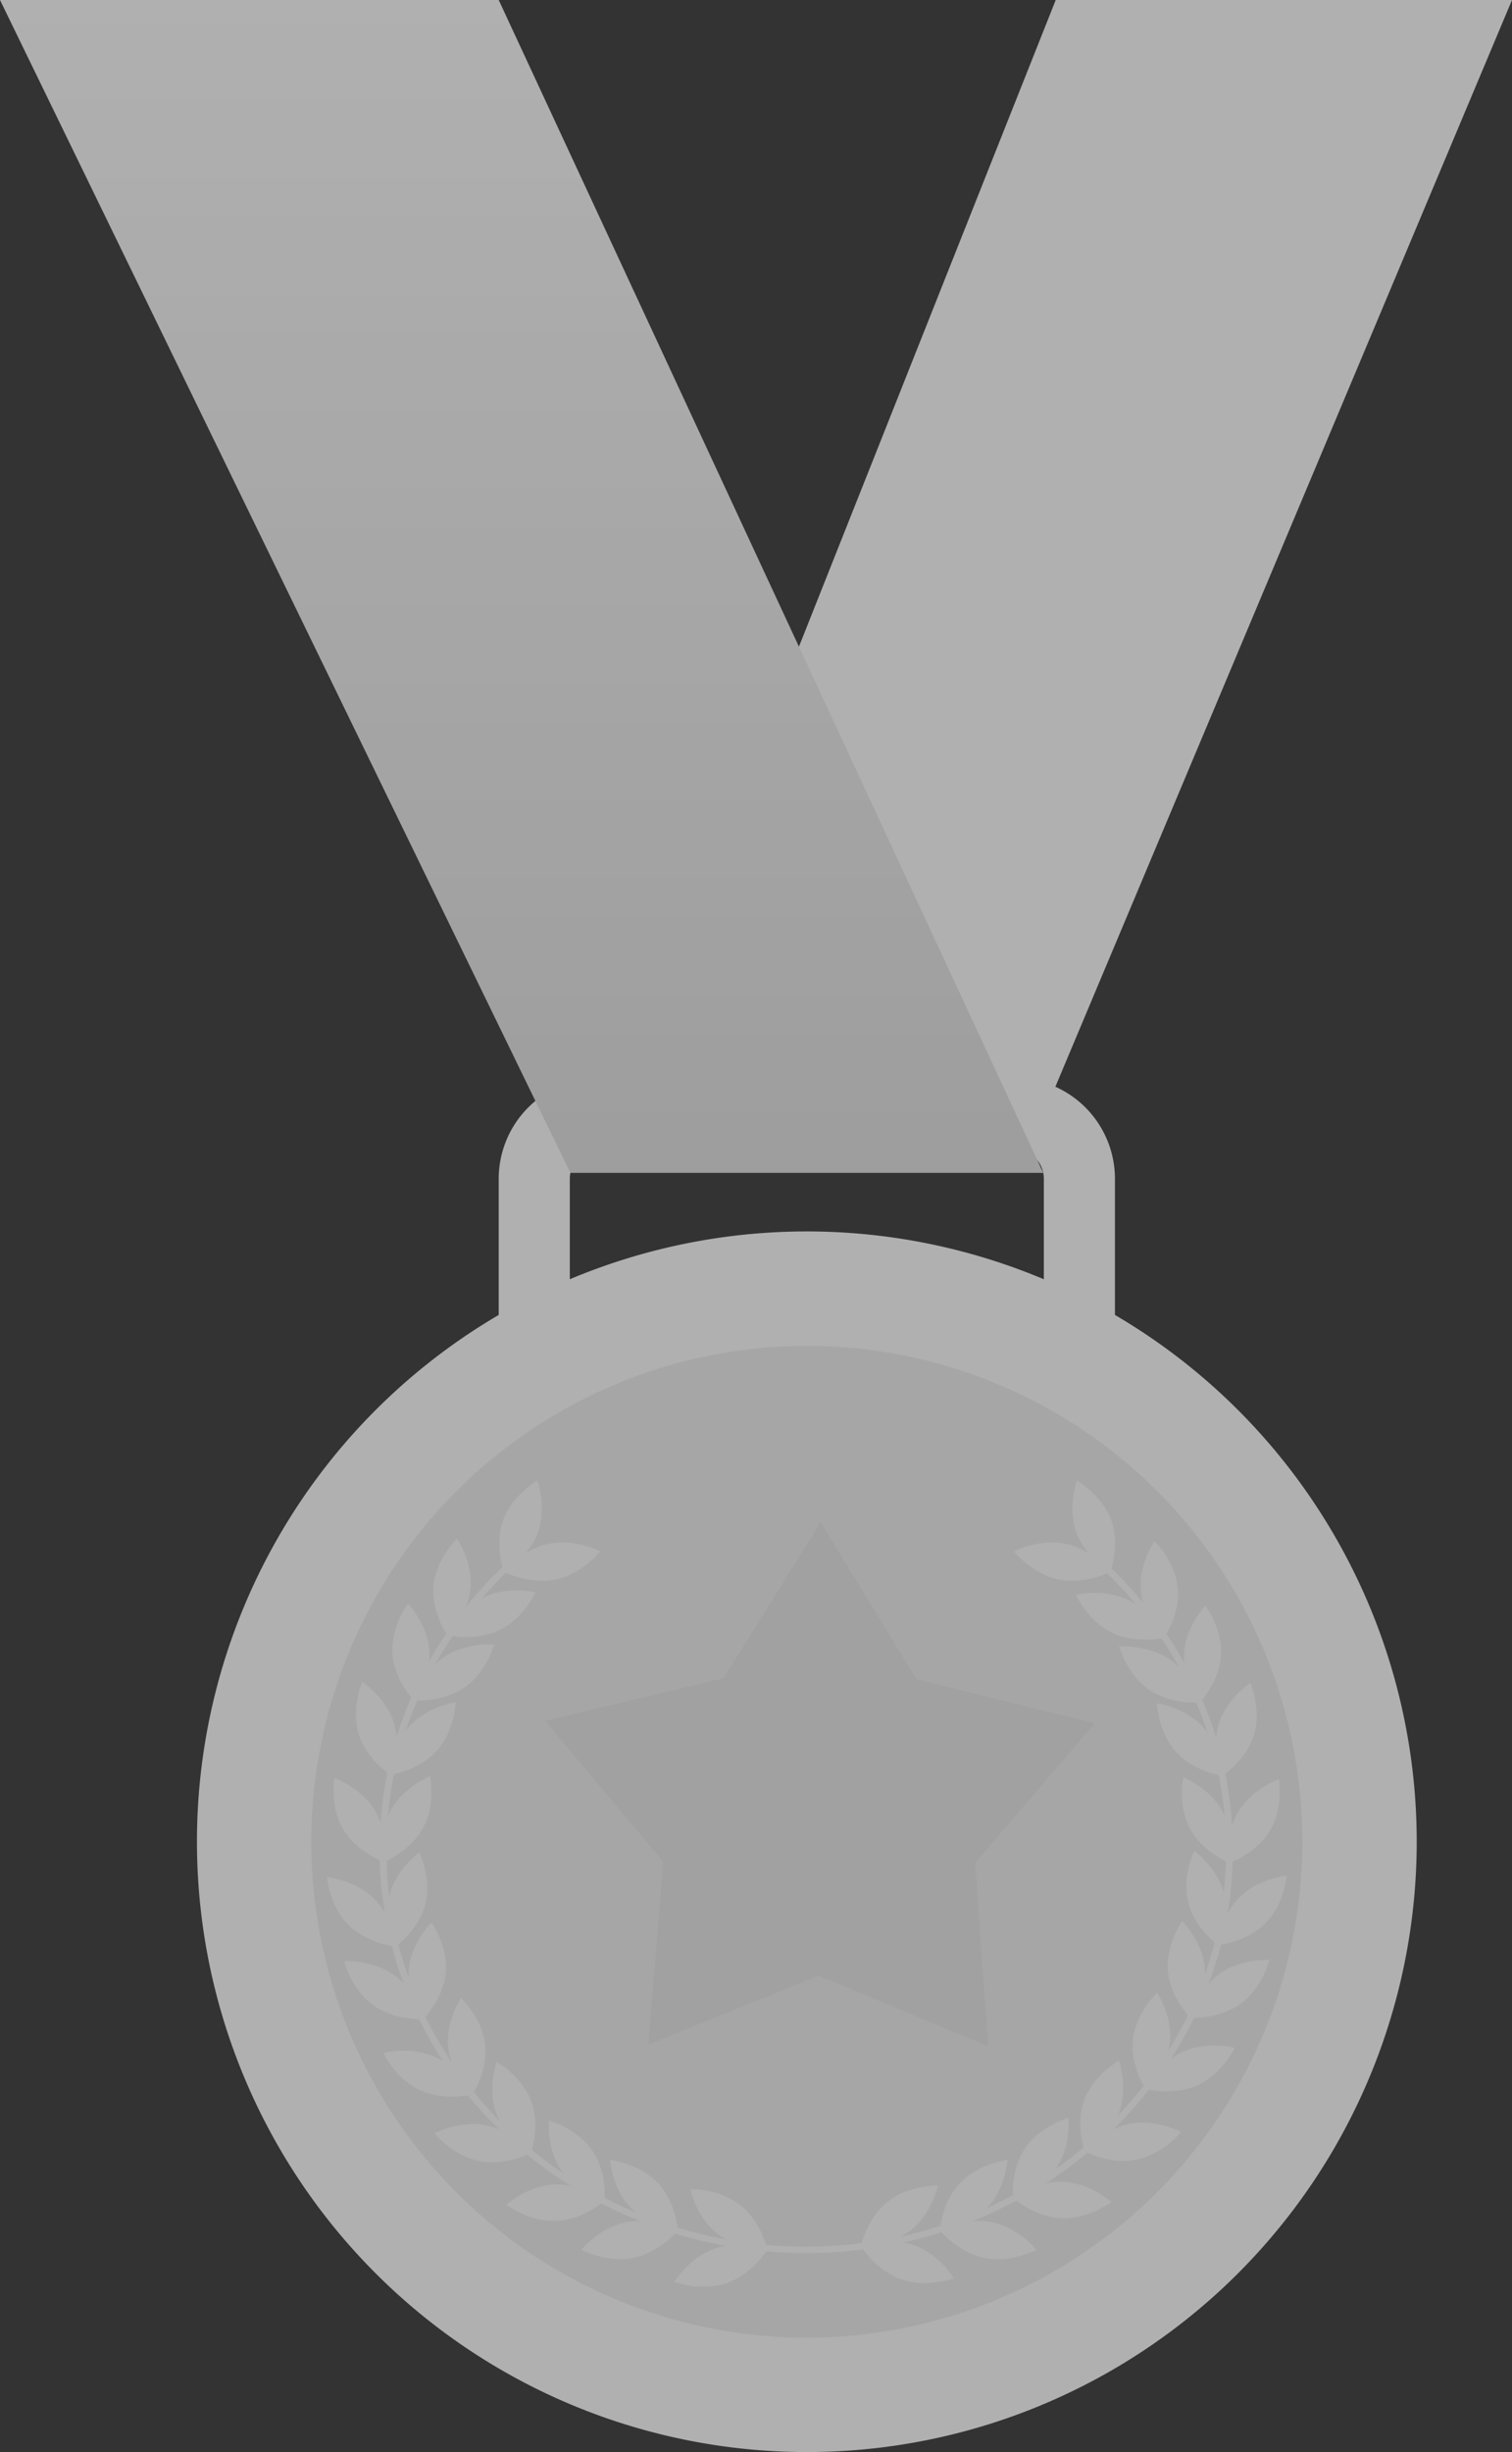<svg xmlns="http://www.w3.org/2000/svg" xmlns:xlink="http://www.w3.org/1999/xlink" width="339.398" height="549.999" viewBox="0 0 339.398 549.999">
  <rect x="0" y="0" width="339.398" height="549.999" fill="#333333" stroke="none"/>
  <defs>
    <linearGradient id="linear-gradient" x1="0.5" x2="0.5" y2="1" gradientUnits="objectBoundingBox">
      <stop offset="0" stop-color="#fff"/>
      <stop offset="1" stop-color="#fff"/>
    </linearGradient>
    <linearGradient id="linear-gradient-50" x1="0.5" x2="0.5" y2="1" gradientUnits="objectBoundingBox">
      <stop offset="0" stop-color="#fff"/>
      <stop offset="1" stop-color="#e1e1e1"/>
    </linearGradient>
  </defs>
  <g id="Group_137" data-name="Group 137" transform="translate(-2129.789 -505.353)" opacity="0.61">
    <path id="Path_68" data-name="Path 68" d="M2310.623,505.352,2208.2,763.078h96.465l108.378-257.726Z" transform="translate(56.144 0)" fill="#fff"/>
    <path id="Path_69" data-name="Path 69" d="M2361.615,699.407V668.854A22.638,22.638,0,0,0,2339,646.24h-93.1a22.637,22.637,0,0,0-22.612,22.614v30.553a136.9,136.9,0,1,0,138.329,0ZM2239.247,691.4V668.854a6.66,6.66,0,0,1,6.651-6.651H2339a6.659,6.659,0,0,1,6.651,6.651V691.4a137.345,137.345,0,0,0-106.406,0Z" transform="translate(18.446 100.876)" fill="#fff"/>
    <path id="Path_70" data-name="Path 70" d="M2281.739,903.727A111.23,111.23,0,1,1,2392.974,792.5,111.354,111.354,0,0,1,2281.739,903.727Z" transform="translate(29.155 125.955)" fill="#efefef"/>
    <g id="Group_135" data-name="Group 135" transform="translate(2203.193 837.431)">
      <g id="Group_129" data-name="Group 129" transform="translate(77.979 158.911)">
        <path id="Path_71" data-name="Path 71" d="M2231.323,795.076c4.768,3.755,6.039,9.989,6.039,9.989s-6.459.149-11.228-3.6-6.041-9.984-6.041-9.984S2226.553,791.326,2231.323,795.076Z" transform="translate(-2216.512 -791.476)" fill="url(#linear-gradient)"/>
        <path id="Path_72" data-name="Path 72" d="M2227.048,799.605c5.759-2,11.808.235,11.808.235s-3.285,5.474-9.042,7.473-11.808-.235-11.808-.235S2221.291,801.6,2227.048,799.605Z" transform="translate(-2218.007 -786.252)" fill="url(#linear-gradient)"/>
      </g>
      <g id="Group_130" data-name="Group 130" transform="translate(12.647 116.065)">
        <path id="Path_73" data-name="Path 73" d="M2220.22,792.759c4.2,4.36,4.587,10.708,4.587,10.708s-6.42-.726-10.621-5.088-4.583-10.709-4.583-10.709S2216.021,788.395,2220.22,792.759Z" transform="translate(-2158.693 -751.357)" fill="url(#linear-gradient)"/>
        <path id="Path_74" data-name="Path 74" d="M2215.84,795.925c5.982-1.2,11.663,1.831,11.663,1.831s-4.02,4.978-10,6.179-11.662-1.833-11.662-1.833S2209.857,797.126,2215.84,795.925Z" transform="translate(-2161.389 -745.646)" fill="url(#linear-gradient)"/>
        <path id="Path_75" data-name="Path 75" d="M2211.3,789.2c3.444,4.963,2.807,11.29,2.807,11.29s-6.222-1.716-9.666-6.679-2.807-11.288-2.807-11.288S2207.861,784.236,2211.3,789.2Z" transform="translate(-2164.429 -755.043)" fill="url(#linear-gradient)"/>
        <path id="Path_76" data-name="Path 76" d="M2206.885,790.882c6.1-.252,11.22,3.626,11.22,3.626s-4.772,4.288-10.871,4.542-11.221-3.626-11.221-3.626S2200.782,791.136,2206.885,790.882Z" transform="translate(-2168.422 -749.065)" fill="url(#linear-gradient)"/>
        <path id="Path_77" data-name="Path 77" d="M2202.91,783.646c2.119,5.634-.062,11.619-.062,11.619s-5.611-3.151-7.729-8.784.063-11.624.063-11.624S2200.795,778.009,2202.91,783.646Z" transform="translate(-2169.725 -760.53)" fill="url(#linear-gradient)"/>
        <path id="Path_78" data-name="Path 78" d="M2198.283,783.26c5.98,1.212,9.991,6.195,9.991,6.195s-5.683,3.024-11.665,1.812-9.991-6.2-9.991-6.2S2192.3,782.048,2198.283,783.26Z" transform="translate(-2175.15 -754.719)" fill="url(#linear-gradient)"/>
        <path id="Path_79" data-name="Path 79" d="M2196.727,776.833c.712,5.97-2.837,11.283-2.837,11.283s-4.7-4.36-5.414-10.327,2.837-11.281,2.837-11.281S2196.015,770.868,2196.727,776.833Z" transform="translate(-2173.886 -766.508)" fill="url(#linear-gradient)"/>
        <path id="Path_80" data-name="Path 80" d="M2191.708,774.847c5.524,2.56,8.23,8.333,8.23,8.333s-6.248,1.622-11.772-.937-8.231-8.335-8.231-8.335S2186.182,772.287,2191.708,774.847Z" transform="translate(-2179.935 -761.572)" fill="url(#linear-gradient)"/>
      </g>
      <g id="Group_131" data-name="Group 131" transform="translate(0 45.155)">
        <path id="Path_81" data-name="Path 81" d="M2191.575,767.811c-.51,5.987-5.063,10.5-5.063,10.5s-3.725-5.194-3.219-11.181,5.061-10.5,5.061-10.5S2192.083,761.822,2191.575,767.811Z" transform="translate(-2164.917 -702.671)" fill="url(#linear-gradient)"/>
        <path id="Path_82" data-name="Path 82" d="M2186.167,764.915c4.894,3.59,6.38,9.778,6.38,9.778s-6.448.369-11.346-3.221-6.384-9.78-6.384-9.78S2181.27,761.325,2186.167,764.915Z" transform="translate(-2170.951 -699.053)" fill="url(#linear-gradient)"/>
        <path id="Path_83" data-name="Path 83" d="M2188.981,759.015c-1.463,5.834-6.684,9.581-6.684,9.581s-2.845-5.709-1.38-11.542,6.684-9.579,6.684-9.579S2190.446,753.182,2188.981,759.015Z" transform="translate(-2166.885 -709.225)" fill="url(#linear-gradient)"/>
        <path id="Path_84" data-name="Path 84" d="M2183.249,755.644c4.258,4.307,4.729,10.648,4.729,10.648s-6.428-.642-10.686-4.951-4.728-10.648-4.728-10.648S2178.992,751.335,2183.249,755.644Z" transform="translate(-2172.565 -706.921)" fill="url(#linear-gradient)"/>
        <path id="Path_85" data-name="Path 85" d="M2188.979,749.04c-2.859,5.309-8.848,7.7-8.848,7.7s-1.352-6.219,1.506-11.528,8.848-7.7,8.848-7.7S2191.838,743.734,2188.979,749.04Z" transform="translate(-2167.376 -716.356)" fill="url(#linear-gradient)"/>
        <path id="Path_86" data-name="Path 86" d="M2182.75,745.107c3.07,5.194,1.963,11.461,1.963,11.461s-6.078-2.159-9.145-7.353-1.963-11.461-1.963-11.461S2179.684,739.913,2182.75,745.107Z" transform="translate(-2171.958 -716.186)" fill="url(#linear-gradient)"/>
        <path id="Path_87" data-name="Path 87" d="M2191.288,738.7c-4.05,4.5-10.44,5.436-10.44,5.436s.171-6.356,4.22-10.855,10.438-5.436,10.438-5.436S2195.334,734.2,2191.288,738.7Z" transform="translate(-2166.634 -723.281)" fill="url(#linear-gradient)"/>
        <path id="Path_88" data-name="Path 88" d="M2184.907,734.446c1.739,5.761-.831,11.593-.831,11.593s-5.392-3.5-7.133-9.263.833-11.592.833-11.592S2183.167,728.689,2184.907,734.446Z" transform="translate(-2169.863 -725.185)" fill="url(#linear-gradient)"/>
      </g>
      <path id="Path_89" data-name="Path 89" d="M2195.339,729.924c-4.981,3.473-11.422,2.953-11.422,2.953s1.637-6.15,6.62-9.623,11.424-2.951,11.424-2.951S2200.324,726.453,2195.339,729.924Z" transform="translate(-2164.436 -683.546)" fill="url(#linear-gradient)"/>
      <path id="Path_90" data-name="Path 90" d="M2189.423,725.58c.362,6-3.492,11.1-3.492,11.1s-4.439-4.621-4.8-10.617,3.494-11.1,3.494-11.1S2189.063,719.582,2189.423,725.58Z" transform="translate(-2166.449 -687.35)" fill="url(#linear-gradient)"/>
      <path id="Path_91" data-name="Path 91" d="M2200.033,722.128c-5.478,2.655-11.754,1.136-11.754,1.136s2.609-5.819,8.086-8.469,11.755-1.136,11.755-1.136S2205.512,719.477,2200.033,722.128Z" transform="translate(-2161.313 -688.592)" fill="url(#linear-gradient)"/>
      <path id="Path_92" data-name="Path 92" d="M2194.807,717.693c-.607,5.979-5.235,10.416-5.235,10.416s-3.639-5.253-3.031-11.231,5.236-10.418,5.236-10.418S2195.417,711.713,2194.807,717.693Z" transform="translate(-2162.607 -693.437)" fill="url(#linear-gradient)"/>
      <g id="Group_132" data-name="Group 132" transform="translate(119.863 158.103)">
        <path id="Path_93" data-name="Path 93" d="M2248.455,794.606c-4.769,3.753-6.041,9.987-6.041,9.987s6.46.151,11.229-3.6,6.041-9.985,6.041-9.985S2253.226,790.855,2248.455,794.606Z" transform="translate(-2242.415 -791.005)" fill="url(#linear-gradient)"/>
        <path id="Path_94" data-name="Path 94" d="M2254.222,799.134c-5.757-2-11.808.235-11.808.235s3.286,5.474,9.043,7.473,11.807-.233,11.807-.233S2259.979,801.133,2254.222,799.134Z" transform="translate(-2242.415 -785.781)" fill="url(#linear-gradient)"/>
      </g>
      <g id="Group_133" data-name="Group 133" transform="translate(137.576 114.892)">
        <path id="Path_95" data-name="Path 95" d="M2257.323,792.759c-4.2,4.36-4.586,10.708-4.586,10.708s6.421-.726,10.618-5.088,4.587-10.709,4.587-10.709S2261.521,788.395,2257.323,792.759Z" transform="translate(-2252.737 -750.183)" fill="url(#linear-gradient)"/>
        <path id="Path_96" data-name="Path 96" d="M2264.4,795.925c-5.982-1.2-11.662,1.831-11.662,1.831s4.021,4.978,10,6.179S2274.4,802.1,2274.4,802.1,2270.382,797.126,2264.4,795.925Z" transform="translate(-2252.737 -744.473)" fill="url(#linear-gradient)"/>
        <path id="Path_97" data-name="Path 97" d="M2265.124,788.844c-3.444,4.959-2.806,11.288-2.806,11.288s6.221-1.716,9.666-6.677,2.8-11.29,2.8-11.29S2268.566,783.883,2265.124,788.844Z" transform="translate(-2245.91 -754.124)" fill="url(#linear-gradient)"/>
        <path id="Path_98" data-name="Path 98" d="M2273.52,790.528c-6.1-.254-11.221,3.624-11.221,3.624s4.769,4.29,10.869,4.544,11.221-3.626,11.221-3.626S2279.62,790.78,2273.52,790.528Z" transform="translate(-2245.89 -748.144)" fill="url(#linear-gradient)"/>
        <path id="Path_99" data-name="Path 99" d="M2272.023,783.459c-2.118,5.635.062,11.621.062,11.621s5.613-3.151,7.73-8.786-.062-11.621-.062-11.621S2274.141,777.823,2272.023,783.459Z" transform="translate(-2239.59 -759.488)" fill="url(#linear-gradient)"/>
        <path id="Path_100" data-name="Path 100" d="M2281.665,783.073c-5.981,1.211-9.992,6.2-9.992,6.2s5.685,3.022,11.667,1.812,9.99-6.2,9.99-6.2S2287.643,781.862,2281.665,783.073Z" transform="translate(-2239.179 -753.678)" fill="url(#linear-gradient)"/>
        <path id="Path_101" data-name="Path 101" d="M2278.036,776.154c-.712,5.965,2.836,11.281,2.836,11.281s4.7-4.362,5.416-10.33-2.838-11.281-2.838-11.281S2278.749,770.184,2278.036,776.154Z" transform="translate(-2234.69 -765.824)" fill="url(#linear-gradient)"/>
        <path id="Path_102" data-name="Path 102" d="M2287.882,774.163c-5.522,2.562-8.232,8.336-8.232,8.336s6.248,1.621,11.772-.939,8.231-8.335,8.231-8.335S2293.406,771.6,2287.882,774.163Z" transform="translate(-2233.468 -760.888)" fill="url(#linear-gradient)"/>
      </g>
      <g id="Group_134" data-name="Group 134" transform="translate(186.31 45.387)">
        <path id="Path_103" data-name="Path 103" d="M2282.58,767.636c.506,5.987,5.059,10.5,5.059,10.5s3.727-5.193,3.219-11.181-5.061-10.5-5.061-10.5S2282.072,761.648,2282.58,767.636Z" transform="translate(-2280.138 -703.027)" fill="url(#linear-gradient)"/>
        <path id="Path_104" data-name="Path 104" d="M2291.891,764.743c-4.9,3.588-6.383,9.776-6.383,9.776s6.452.369,11.346-3.221,6.384-9.78,6.384-9.78S2296.785,761.153,2291.891,764.743Z" transform="translate(-2278.007 -699.409)" fill="url(#linear-gradient)"/>
        <path id="Path_105" data-name="Path 105" d="M2285.391,758.826c1.463,5.833,6.683,9.582,6.683,9.582s2.847-5.709,1.381-11.544-6.683-9.58-6.683-9.58S2283.926,752.993,2285.391,758.826Z" transform="translate(-2278.391 -709.594)" fill="url(#linear-gradient)"/>
        <path id="Path_106" data-name="Path 106" d="M2293.842,755.454c-4.258,4.306-4.731,10.648-4.731,10.648s6.428-.642,10.686-4.951,4.731-10.648,4.731-10.648S2298.1,751.146,2293.842,755.454Z" transform="translate(-2275.427 -707.288)" fill="url(#linear-gradient)"/>
        <path id="Path_107" data-name="Path 107" d="M2286.219,749.184c2.859,5.309,8.848,7.7,8.848,7.7s1.352-6.217-1.509-11.525-8.845-7.7-8.845-7.7S2283.36,743.875,2286.219,749.184Z" transform="translate(-2278.806 -716.487)" fill="url(#linear-gradient)"/>
        <path id="Path_108" data-name="Path 108" d="M2292.657,745.251c-3.068,5.194-1.963,11.458-1.963,11.458s6.078-2.157,9.144-7.353S2301.8,737.9,2301.8,737.9,2295.723,740.055,2292.657,745.251Z" transform="translate(-2274.433 -716.315)" fill="url(#linear-gradient)"/>
        <path id="Path_109" data-name="Path 109" d="M2285.356,738.837c4.047,4.5,10.437,5.436,10.437,5.436s-.172-6.358-4.218-10.857-10.438-5.436-10.438-5.436S2281.307,734.338,2285.356,738.837Z" transform="translate(-2281.137 -723.415)" fill="url(#linear-gradient)"/>
        <path id="Path_110" data-name="Path 110" d="M2289.446,734.585c-1.74,5.757.83,11.593.83,11.593s5.392-3.5,7.134-9.265-.829-11.593-.829-11.593S2291.188,728.826,2289.446,734.585Z" transform="translate(-2275.62 -725.32)" fill="url(#linear-gradient)"/>
      </g>
      <path id="Path_111" data-name="Path 111" d="M2282.819,730.2c4.983,3.473,11.423,2.952,11.423,2.952s-1.638-6.152-6.622-9.623-11.423-2.953-11.423-2.953S2277.836,726.729,2282.819,730.2Z" transform="translate(-2098.364 -683.349)" fill="url(#linear-gradient)"/>
      <path id="Path_112" data-name="Path 112" d="M2284.687,725.857c-.36,6,3.494,11.1,3.494,11.1s4.438-4.62,4.8-10.619-3.494-11.1-3.494-11.1S2285.047,719.859,2284.687,725.857Z" transform="translate(-2092.302 -687.152)" fill="url(#linear-gradient)"/>
      <path id="Path_113" data-name="Path 113" d="M2278.609,722.462c5.479,2.653,11.754,1.136,11.754,1.136s-2.608-5.817-8.085-8.47-11.755-1.138-11.755-1.138S2273.131,719.809,2278.609,722.462Z" transform="translate(-2102.427 -688.354)" fill="url(#linear-gradient)"/>
      <path id="Path_114" data-name="Path 114" d="M2279.062,718.024c.609,5.979,5.236,10.418,5.236,10.418s3.64-5.253,3.032-11.233-5.236-10.416-5.236-10.416S2278.455,712.046,2279.062,718.024Z" transform="translate(-2096.361 -693.199)" fill="url(#linear-gradient)"/>
      <path id="Path_115" data-name="Path 115" d="M2339.414,708.065a7.961,7.961,0,0,1-.858.764c-.1.072-.194.122-.291.184,19.147,16.3,31.2,39.9,31.2,66.1,0,49.079-42.282,89.009-94.253,89.009s-94.253-39.93-94.253-89.009c0-25.043,11.013-47.7,28.7-63.892a9.373,9.373,0,0,1-1.521-.6c-17.7,16.419-28.7,39.262-28.7,64.487,0,49.869,42.962,90.44,95.769,90.44s95.768-40.571,95.768-90.44C2370.984,748.551,2358.791,724.626,2339.414,708.065Z" transform="translate(-2167.637 -692.288)" fill="url(#linear-gradient)"/>
      <path id="Path_116" data-name="Path 116" d="M2207.4,715.262c-5.97,1.265-11.683-1.706-11.683-1.706s3.962-5.021,9.932-6.286,11.682,1.7,11.682,1.7S2213.364,714,2207.4,715.262Z" transform="translate(-2155.99 -693.081)" fill="url(#linear-gradient)"/>
      <path id="Path_117" data-name="Path 117" d="M2203.8,710.492c-2.064,5.654-7.647,8.855-7.647,8.855s-2.236-5.967-.171-11.621,7.648-8.855,7.648-8.855S2205.86,704.838,2203.8,710.492Z" transform="translate(-2156.427 -698.871)" fill="url(#linear-gradient)"/>
      <path id="Path_118" data-name="Path 118" d="M2272.369,715.262c5.968,1.265,11.68-1.706,11.68-1.706s-3.964-5.021-9.932-6.286-11.682,1.7-11.682,1.7S2266.4,714,2272.369,715.262Z" transform="translate(-2108.218 -693.081)" fill="url(#linear-gradient)"/>
      <path id="Path_119" data-name="Path 119" d="M2270.939,710.492c2.064,5.654,7.648,8.855,7.648,8.855s2.236-5.967.172-11.621-7.648-8.855-7.648-8.855S2268.875,704.838,2270.939,710.492Z" transform="translate(-2102.755 -698.871)" fill="url(#linear-gradient)"/>
    </g>
    <path id="Path_120" data-name="Path 120" d="M2300.557,821.834,2262.5,806l-38.2,15.484,3.3-41.082-26.53-31.542,40.092-9.559,21.8-34.977,21.479,35.175,40,9.924-26.818,31.3Z" transform="translate(51.044 142.466)" fill="#e6e6e6"/>
    <path id="Path_125" data-name="Path 125" d="M2129.789,505.352h111.944l122.235,263.07H2257.822Z" transform="translate(0 0)" fill="url(#linear-gradient-50)"/>
  </g>
</svg>
